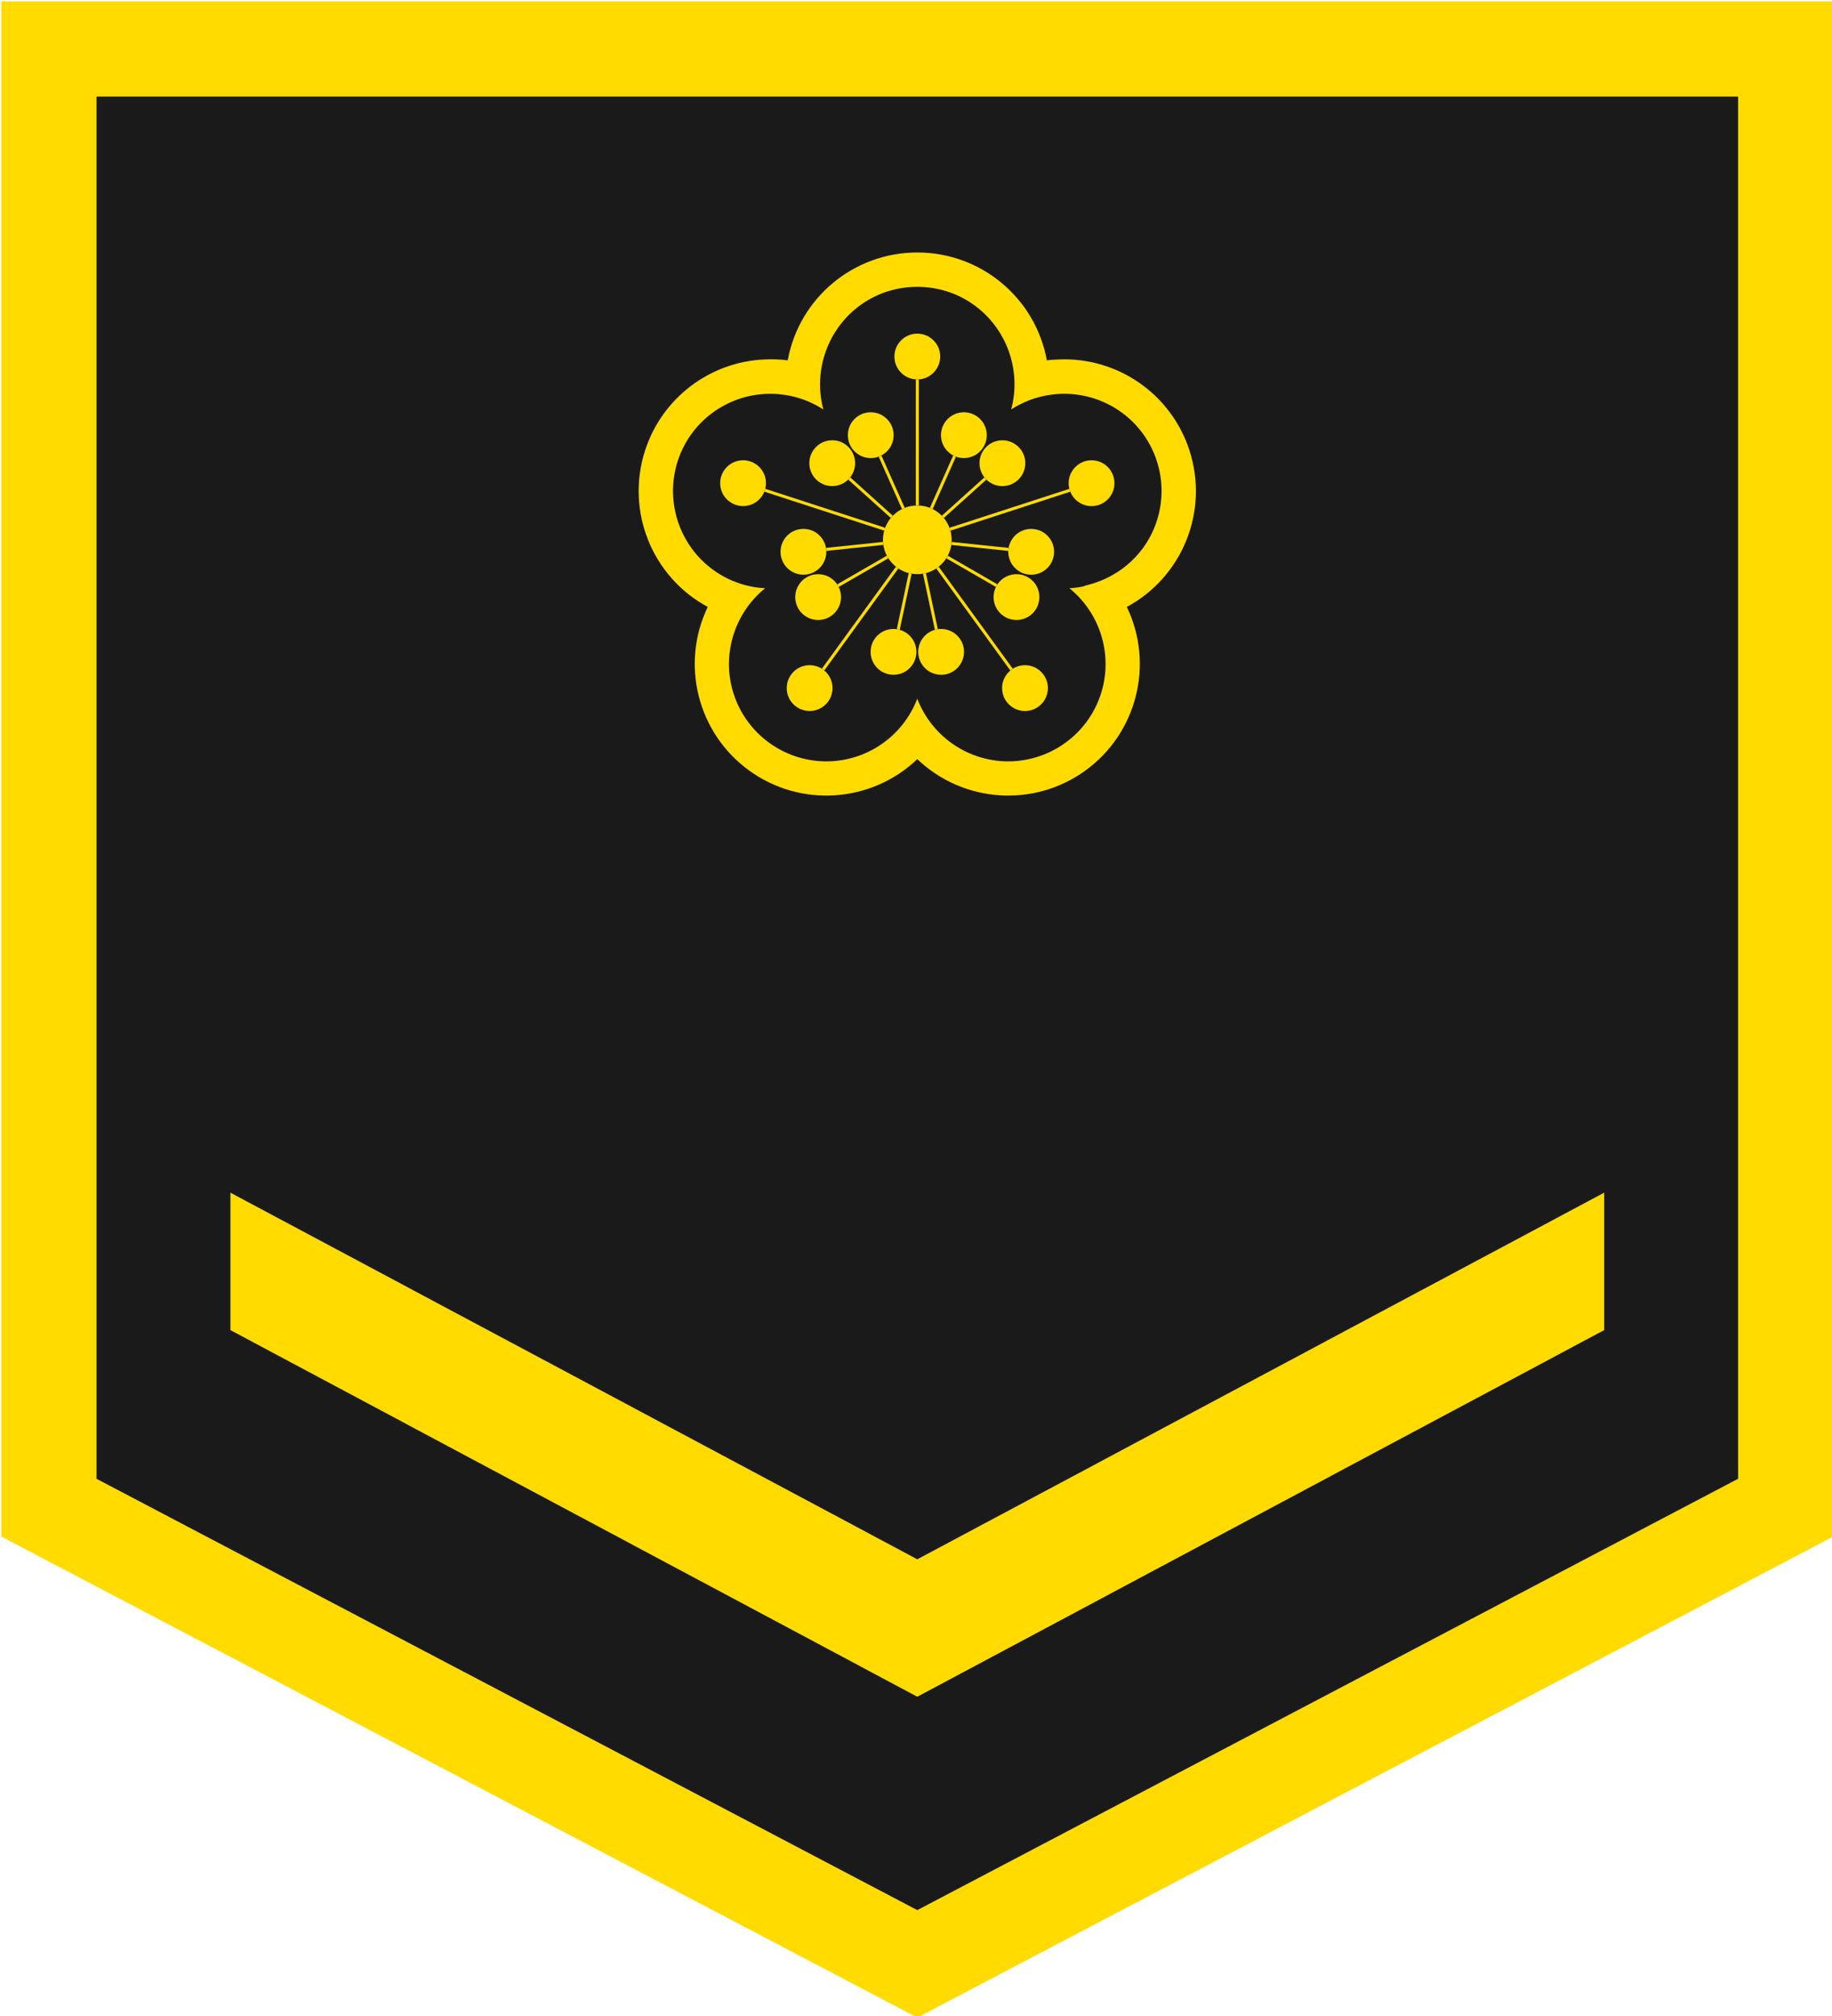 <?xml version="1.0" encoding="UTF-8" standalone="no"?>
<!-- Generator: Adobe Illustrator 16.0.0, SVG Export Plug-In . SVG Version: 6.00 Build 0)  -->

<svg
   version="1.1"
   id="圖層_1"
   inkscape:version="1.3 (0e150ed6c4, 2023-07-21)"
   sodipodi:docname="Taiwan-Police-OR-1.svg"
   x="0px"
   y="0px"
   width="131.688px"
   height="144.875px"
   viewBox="0 0 131.688 144.875"
   enable-background="new 0 0 131.688 144.875"
   xml:space="preserve"
   xmlns:inkscape="http://www.inkscape.org/namespaces/inkscape"
   xmlns:sodipodi="http://sodipodi.sourceforge.net/DTD/sodipodi-0.dtd"
   xmlns="http://www.w3.org/2000/svg"
   xmlns:svg="http://www.w3.org/2000/svg"><defs
   id="defs2" /><sodipodi:namedview
   id="namedview2"
   pagecolor="#ffffff"
   bordercolor="#000000"
   borderopacity="0.25"
   inkscape:showpageshadow="2"
   inkscape:pageopacity="0.0"
   inkscape:pagecheckerboard="0"
   inkscape:deskcolor="#d1d1d1"
   inkscape:zoom="1.9840477"
   inkscape:cx="107.6083"
   inkscape:cy="94.503778"
   inkscape:window-width="1920"
   inkscape:window-height="1009"
   inkscape:window-x="-8"
   inkscape:window-y="-8"
   inkscape:window-maximized="1"
   inkscape:current-layer="圖層_1" />&#10;<g
   id="g2">&#10;	<g
   id="g1">&#10;		<g
   id="g3870"
   transform="translate(-0.094,-0.094)">&#10;			&#10;				<path
   id="path3866"
   inkscape:connector-curvature="0"
   fill="#295848"
   stroke="#FFDB00"
   stroke-width="0.5"
   stroke-linecap="round"
   d="     M6.781,6.782v99.719l59.25,31.125l59.251-31.125V6.782H6.781z"
   style="fill:#1a1a1a" />&#10;			<path
   id="path5251"
   inkscape:connector-curvature="0"
   fill="#FFDB00"
   d="M66.031,18.236c-4.569,0-8.49,3.254-9.313,7.75     c-0.565-0.076-1.133-0.087-1.688-0.063c-3.878,0.175-7.326,2.728-8.563,6.531c-1.411,4.346,0.479,9.078,4.5,11.25     c-1.977,4.121-0.728,9.063,2.97,11.75c3.697,2.686,8.786,2.341,12.094-0.813c3.309,3.154,8.396,3.5,12.094,0.813     c3.697-2.686,4.946-7.63,2.969-11.75c4.022-2.172,5.912-6.904,4.5-11.25c-1.323-4.075-5.194-6.716-9.405-6.531     c-0.28,0.012-0.562,0.024-0.845,0.063C74.521,21.49,70.603,18.236,66.031,18.236L66.031,18.236z M66.031,20.705     c1.404,0,2.795,0.406,4,1.25c2.409,1.687,3.512,4.722,2.75,7.563c2.467-1.602,5.683-1.49,8.031,0.281     c2.349,1.77,3.328,4.812,2.469,7.625c-0.72,2.353-2.619,4.083-4.938,4.688c-0.073,0.028-0.168,0.039-0.25,0.063     c-0.021,0.005-0.039,0.026-0.063,0.031c-0.032,0.008-0.062,0.023-0.094,0.031c-0.321,0.063-0.636,0.107-0.97,0.125     c2.286,1.851,3.177,4.938,2.22,7.719c-0.958,2.781-3.56,4.667-6.5,4.719c-2.939,0.051-5.603-1.755-6.656-4.5     c-1.054,2.746-3.715,4.552-6.656,4.5c-2.939-0.051-5.542-1.938-6.5-4.719c-0.957-2.78-0.065-5.868,2.219-7.719     c-2.937-0.154-5.451-2.125-6.313-4.938c-0.859-2.812,0.12-5.855,2.469-7.625c2.35-1.77,5.564-1.882,8.031-0.281     c-0.76-2.841,0.341-5.875,2.75-7.563C63.236,21.11,64.628,20.705,66.031,20.705L66.031,20.705L66.031,20.705z" />&#10;			&#10;				<circle
   id="circle287"
   sodipodi:rx="1.646"
   sodipodi:ry="1.646"
   sodipodi:cy="25.618999"
   sodipodi:cx="65.938004"
   fill="#FFDB00"
   cx="66.032"
   cy="25.713"
   r="1.646">&#10;			</circle>&#10;			&#10;				<circle
   id="circle289"
   sodipodi:rx="1.646"
   sodipodi:ry="1.646"
   sodipodi:cy="31.268999"
   sodipodi:cx="69.286003"
   fill="#FFDB00"
   cx="69.38"
   cy="31.363"
   r="1.646">&#10;			</circle>&#10;			&#10;				<line
   id="line291"
   fill="none"
   stroke="#FFDB00"
   stroke-width="0.216"
   stroke-linejoin="bevel"
   stroke-miterlimit="22.926"
   x1="67.037"
   y1="36.626"
   x2="68.711"
   y2="32.866" />&#10;			&#10;				<line
   id="line293"
   fill="none"
   stroke="#FFDB00"
   stroke-width="0.216"
   stroke-linejoin="bevel"
   stroke-miterlimit="22.926"
   x1="66.033"
   y1="36.413"
   x2="66.033"
   y2="27.359" />&#10;			&#10;				<circle
   id="circle295"
   sodipodi:rx="2.4690001"
   sodipodi:ry="2.4690001"
   sodipodi:cy="38.787998"
   sodipodi:cx="65.939003"
   fill="#FFDB00"
   cx="66.033"
   cy="38.882"
   r="2.469">&#10;			</circle>&#10;			&#10;				<circle
   id="circle297"
   sodipodi:rx="1.646"
   sodipodi:ry="1.646"
   sodipodi:cy="31.268999"
   sodipodi:cx="62.591"
   fill="#FFDB00"
   cx="62.685"
   cy="31.363"
   r="1.646">&#10;			</circle>&#10;			&#10;				<line
   id="line299"
   fill="none"
   stroke="#FFDB00"
   stroke-width="0.216"
   stroke-linejoin="bevel"
   stroke-miterlimit="22.926"
   x1="65.028"
   y1="36.626"
   x2="63.354"
   y2="32.866" />&#10;			&#10;				<circle
   id="circle301"
   sodipodi:rx="1.646"
   sodipodi:ry="1.646"
   sodipodi:cy="34.717999"
   sodipodi:cx="53.414001"
   fill="#FFDB00"
   cx="53.508"
   cy="34.812"
   r="1.646">&#10;			</circle>&#10;			&#10;				<line
   id="line303"
   fill="none"
   stroke="#FFDB00"
   stroke-width="0.216"
   stroke-linejoin="bevel"
   stroke-miterlimit="22.926"
   x1="63.684"
   y1="38.119"
   x2="55.073"
   y2="35.321" />&#10;			&#10;				<circle
   id="circle305"
   sodipodi:rx="1.646"
   sodipodi:ry="1.646"
   sodipodi:cy="33.280998"
   sodipodi:cx="59.821999"
   fill="#FFDB00"
   cx="59.916"
   cy="33.375"
   r="1.646">&#10;			</circle>&#10;			&#10;				<circle
   id="circle307"
   sodipodi:rx="1.646"
   sodipodi:ry="1.646"
   sodipodi:cy="39.647999"
   sodipodi:cx="57.752998"
   fill="#FFDB00"
   cx="57.847"
   cy="39.742"
   r="1.646">&#10;			</circle>&#10;			&#10;				<line
   id="line309"
   fill="none"
   stroke="#FFDB00"
   stroke-width="0.216"
   stroke-linejoin="bevel"
   stroke-miterlimit="22.926"
   x1="63.577"
   y1="39.14"
   x2="59.484"
   y2="39.57" />&#10;			&#10;				<line
   id="line311"
   fill="none"
   stroke="#FFDB00"
   stroke-width="0.216"
   stroke-linejoin="bevel"
   stroke-miterlimit="22.926"
   x1="64.198"
   y1="37.23"
   x2="61.14"
   y2="34.476" />&#10;			&#10;				<circle
   id="circle315"
   sodipodi:rx="1.646"
   sodipodi:ry="1.646"
   sodipodi:cy="49.442001"
   sodipodi:cx="58.198002"
   fill="#FFDB00"
   cx="58.292"
   cy="49.536"
   r="1.646">&#10;			</circle>&#10;			&#10;				<line
   id="line317"
   fill="none"
   stroke="#FFDB00"
   stroke-width="0.216"
   stroke-linejoin="bevel"
   stroke-miterlimit="22.926"
   x1="64.581"
   y1="40.88"
   x2="59.26"
   y2="48.205" />&#10;			&#10;				<circle
   id="circle319"
   sodipodi:rx="1.646"
   sodipodi:ry="1.646"
   sodipodi:cy="42.903999"
   sodipodi:cx="58.810001"
   fill="#FFDB00"
   cx="58.904"
   cy="42.998"
   r="1.646">&#10;			</circle>&#10;			&#10;				<circle
   id="circle321"
   sodipodi:rx="1.646"
   sodipodi:ry="1.646"
   sodipodi:cy="46.84"
   sodipodi:cx="64.226997"
   fill="#FFDB00"
   cx="64.321"
   cy="46.934"
   r="1.646">&#10;			</circle>&#10;			&#10;				<line
   id="line323"
   fill="none"
   stroke="#FFDB00"
   stroke-width="0.216"
   stroke-linejoin="bevel"
   stroke-miterlimit="22.926"
   x1="65.519"
   y1="41.298"
   x2="64.663"
   y2="45.323" />&#10;			&#10;				<line
   id="line325"
   fill="none"
   stroke="#FFDB00"
   stroke-width="0.216"
   stroke-linejoin="bevel"
   stroke-miterlimit="22.926"
   x1="63.894"
   y1="40.117"
   x2="60.33"
   y2="42.175" />&#10;			&#10;				<circle
   id="circle329"
   sodipodi:rx="1.646"
   sodipodi:ry="1.646"
   sodipodi:cy="49.443001"
   sodipodi:cx="73.679001"
   fill="#FFDB00"
   cx="73.773"
   cy="49.537"
   r="1.646">&#10;			</circle>&#10;			&#10;				<line
   id="line331"
   fill="none"
   stroke="#FFDB00"
   stroke-width="0.216"
   stroke-linejoin="bevel"
   stroke-miterlimit="22.926"
   x1="67.484"
   y1="40.881"
   x2="72.805"
   y2="48.206" />&#10;			&#10;				<circle
   id="circle333"
   sodipodi:rx="1.646"
   sodipodi:ry="1.646"
   sodipodi:cy="46.84"
   sodipodi:cx="67.650002"
   fill="#FFDB00"
   cx="67.744"
   cy="46.934"
   r="1.646">&#10;			</circle>&#10;			&#10;				<circle
   id="circle335"
   sodipodi:rx="1.646"
   sodipodi:ry="1.646"
   sodipodi:cy="42.903999"
   sodipodi:cx="73.067001"
   fill="#FFDB00"
   cx="73.161"
   cy="42.998"
   r="1.646">&#10;			</circle>&#10;			&#10;				<line
   id="line337"
   fill="none"
   stroke="#FFDB00"
   stroke-width="0.216"
   stroke-linejoin="bevel"
   stroke-miterlimit="22.926"
   x1="68.171"
   y1="40.117"
   x2="71.735"
   y2="42.175" />&#10;			&#10;				<line
   id="line339"
   fill="none"
   stroke="#FFDB00"
   stroke-width="0.216"
   stroke-linejoin="bevel"
   stroke-miterlimit="22.926"
   x1="66.546"
   y1="41.298"
   x2="67.401"
   y2="45.323" />&#10;			&#10;				<circle
   id="circle343"
   sodipodi:rx="1.646"
   sodipodi:ry="1.646"
   sodipodi:cy="34.720001"
   sodipodi:cx="78.462997"
   fill="#FFDB00"
   cx="78.557"
   cy="34.814"
   r="1.646">&#10;			</circle>&#10;			&#10;				<line
   id="line345"
   fill="none"
   stroke="#FFDB00"
   stroke-width="0.216"
   stroke-linejoin="bevel"
   stroke-miterlimit="22.926"
   x1="68.381"
   y1="38.121"
   x2="76.992"
   y2="35.323" />&#10;			&#10;				<circle
   id="circle347"
   sodipodi:rx="1.646"
   sodipodi:ry="1.646"
   sodipodi:cy="39.650002"
   sodipodi:cx="74.124001"
   fill="#FFDB00"
   cx="74.218"
   cy="39.744"
   r="1.646">&#10;			</circle>&#10;			&#10;				<circle
   id="circle349"
   sodipodi:rx="1.646"
   sodipodi:ry="1.646"
   sodipodi:cy="33.283001"
   sodipodi:cx="72.055"
   fill="#FFDB00"
   cx="72.149"
   cy="33.377"
   r="1.646">&#10;			</circle>&#10;			&#10;				<line
   id="line351"
   fill="none"
   stroke="#FFDB00"
   stroke-width="0.216"
   stroke-linejoin="bevel"
   stroke-miterlimit="22.926"
   x1="67.867"
   y1="37.232"
   x2="70.925"
   y2="34.478" />&#10;			&#10;				<line
   id="line353"
   fill="none"
   stroke="#FFDB00"
   stroke-width="0.216"
   stroke-linejoin="bevel"
   stroke-miterlimit="22.926"
   x1="68.488"
   y1="39.142"
   x2="72.581"
   y2="39.572" />&#10;			<path
   id="polygon413"
   inkscape:connector-curvature="0"
   fill="#ffdb00"
   d="M 0.188,0.188 V 110.501 L 66.032,145.064 131.876,110.501 V 0.188 Z m 6.593,6.594 h 118.5 v 99.719 L 66.031,137.626 6.781,106.501 V 6.782 Z"
   sodipodi:nodetypes="ccccccccccccc" />&#10;			&#10;			&#10;			<path
   id="path5296-2"
   sodipodi:nodetypes="ccccccc"
   inkscape:connector-curvature="0"
   fill="#FFDB00"
   d="M16.657,85.792v9.875     l49.375,26.344l49.375-26.344v-9.875l-49.375,26.344L16.657,85.792z"
   style="fill:#ffdb00;fill-opacity:1" />&#10;		</g>&#10;	</g>&#10;</g>&#10;</svg>
